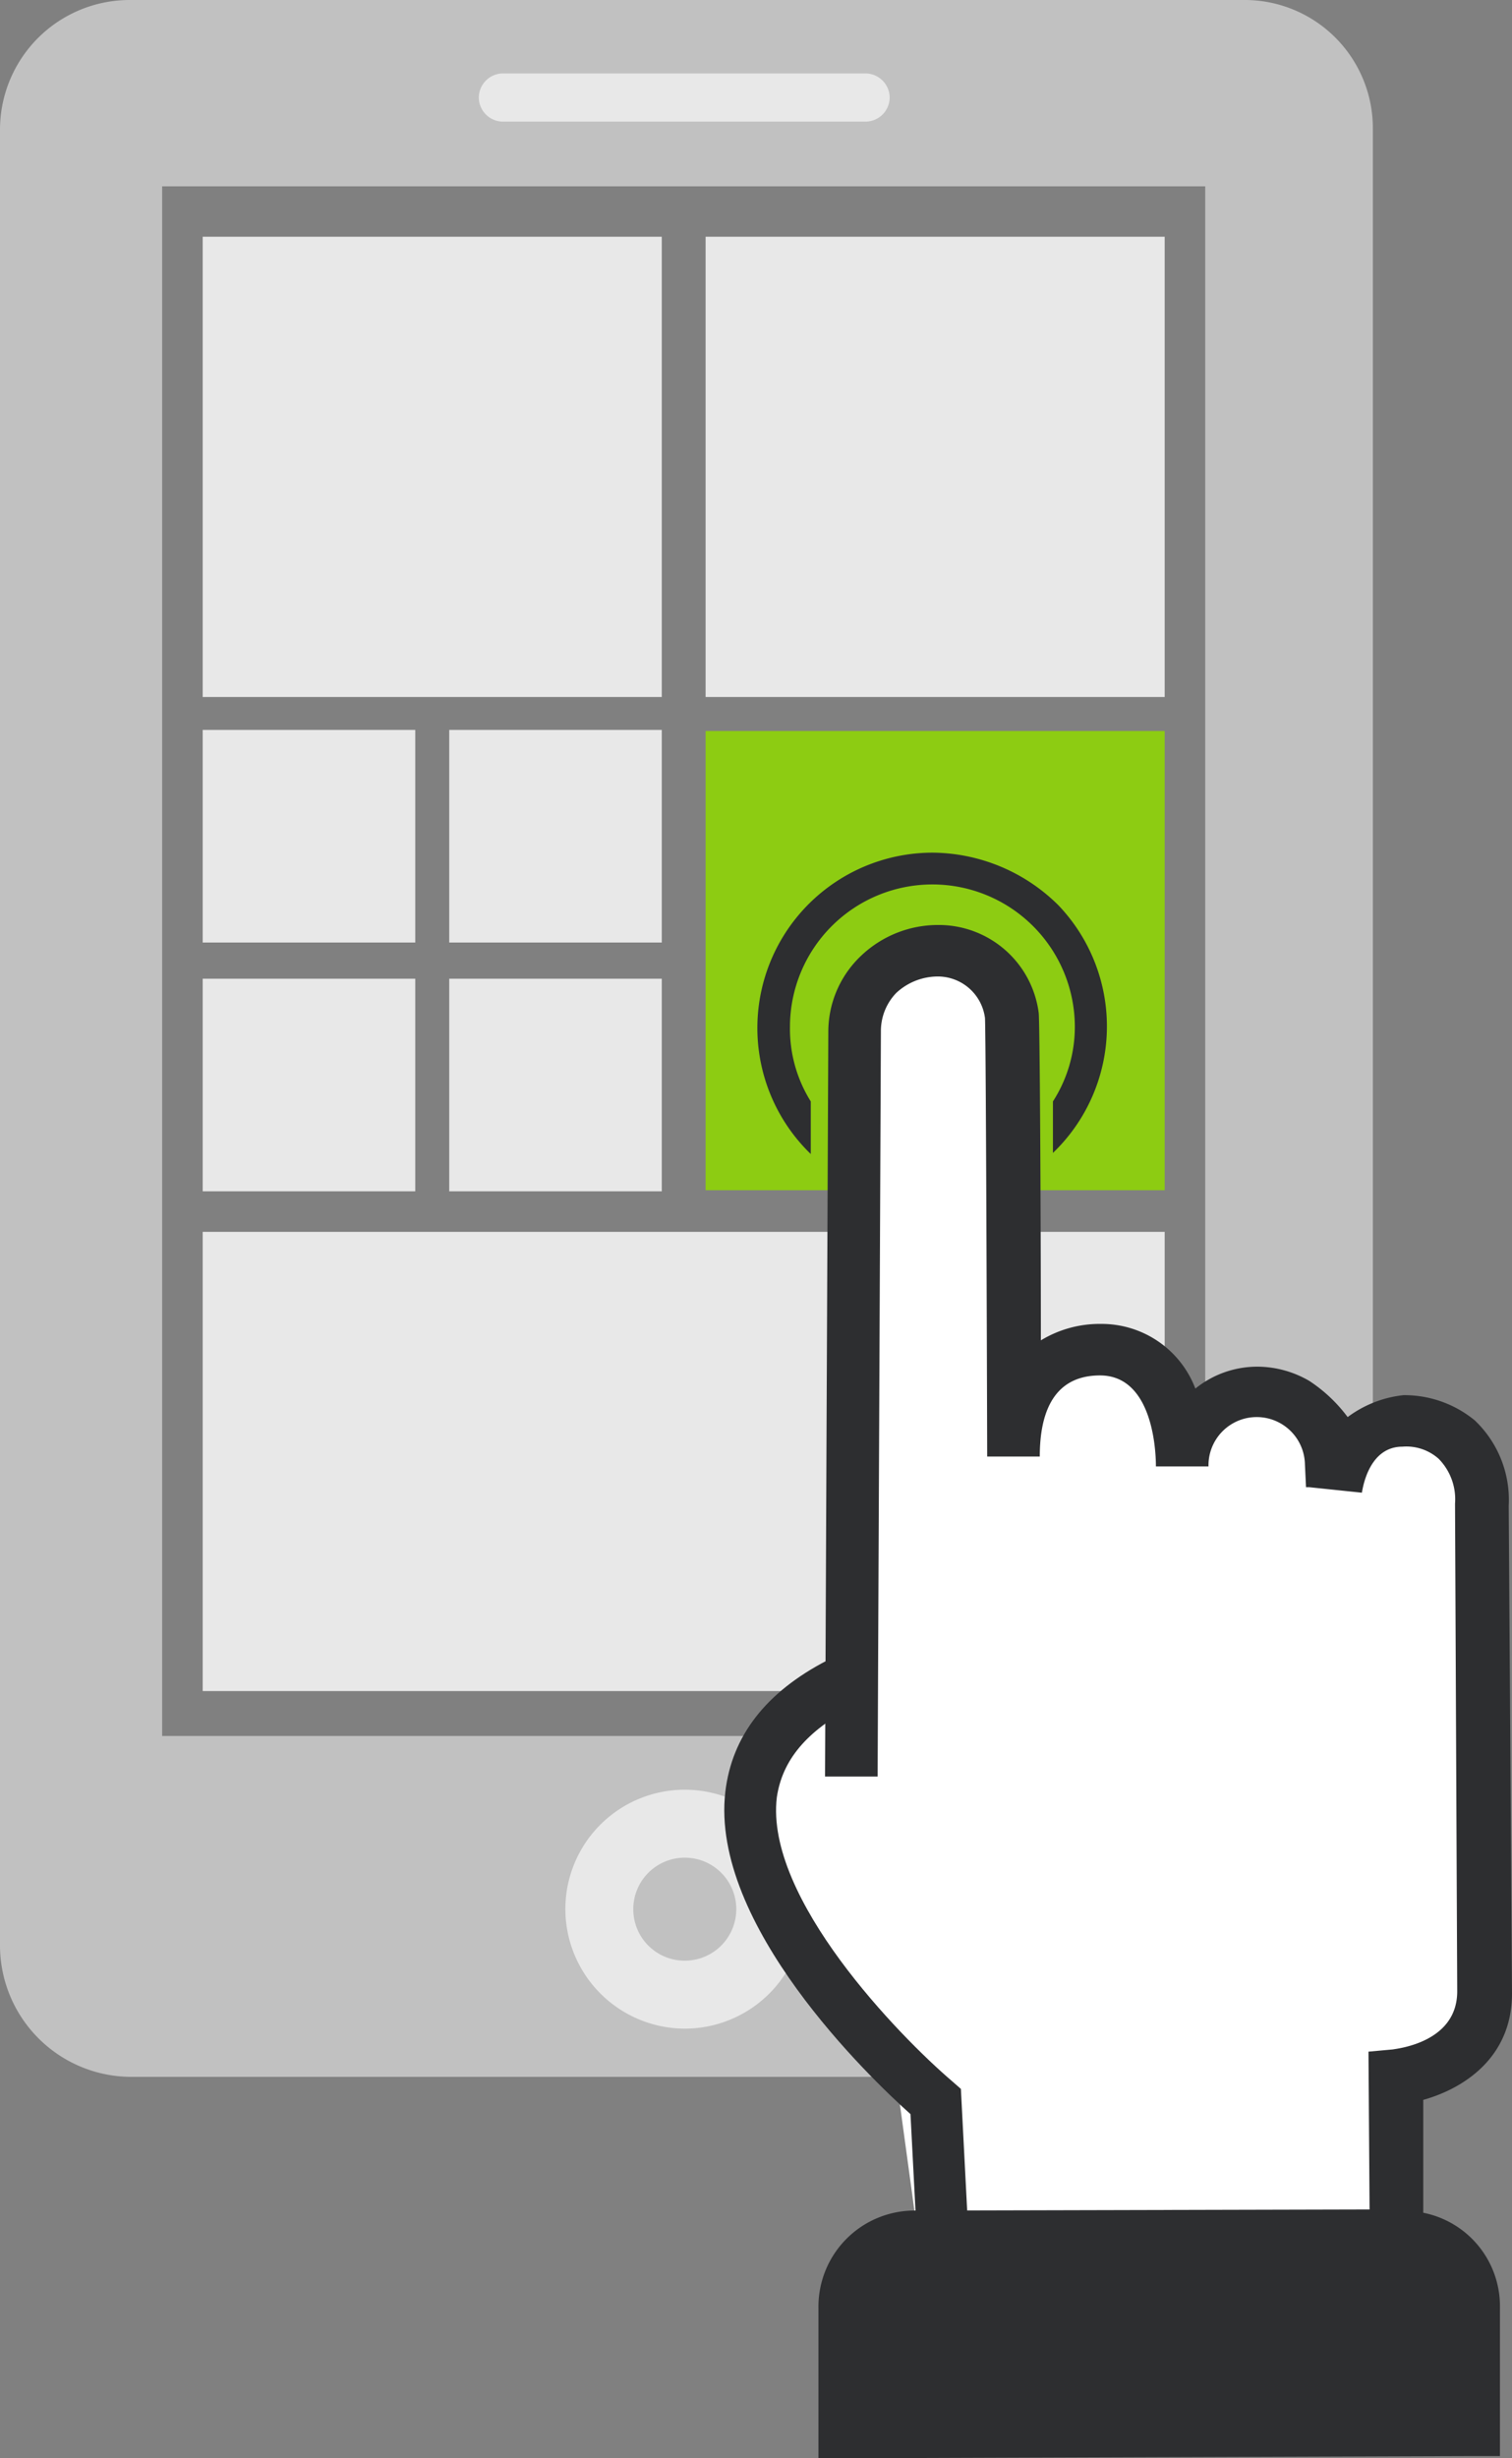 <svg id="Capa_1" data-name="Capa 1" xmlns="http://www.w3.org/2000/svg" viewBox="0 0 138 224.3"><rect x="0" y="0" width="138" height="224.3" fill="#808080" stroke="none"/><defs><style>.cls-1{fill:#c1c1c1;}.cls-2{fill:#e8e8e8;}.cls-3{fill:#8dcc12;}.cls-4{fill:#fff;}.cls-5{fill:#2d2e30;}</style></defs><g id="Capa_2" data-name="Capa 2"><g id="Layer_2" data-name="Layer 2"><path class="cls-1" d="m113.5 0H11.9A11.84 11.84 0 0 0 0 11.8v165.8a12 12 0 0 0 11.8 11.9h101.7a11.84 11.84 0 0 0 11.8-11.9V11.8A11.7 11.7 0 0 0 113.5 0zm-3.4 158.4H14.8V17H110v141.4z" transform="translate(0 0)"/><path class="cls-2" d="m51.6 174.2a10.9 10.9 0 1 1 10.9 10.9a10.93 10.93 0 0 1-10.9-10.9z" transform="translate(0 0)"/><path class="cls-2" d="m43.7 8.9a2.22 2.22 0 0 1 2.2-2.2H79a2.22 2.22 0 0 1 2.2 2.2a2.22 2.22 0 0 1-2.2 2.2H45.9a2.22 2.22 0 0 1-2.2-2.2z" transform="translate(0 0)"/><rect class="cls-2" x="18.5" y="21.6" width="41.9" height="42"/><rect class="cls-2" x="64.4" y="21.6" width="41.9" height="42"/><rect class="cls-3" x="64.4" y="66.7" width="41.9" height="41.9"/><rect class="cls-2" x="18.5" y="112.4" width="87.8" height="41.9"/><rect class="cls-2" x="18.5" y="66.6" width="19.4" height="19.4"/><rect class="cls-2" x="41" y="66.6" width="19.4" height="19.4"/><rect class="cls-2" x="18.5" y="89.3" width="19.4" height="19.4"/><rect class="cls-2" x="41" y="89.3" width="19.4" height="19.4"/><path class="cls-1" d="m57.8 174.2a4.7 4.7 0 1 1 4.7 4.7a4.69 4.69 0 0 1-4.7-4.7z" transform="translate(0 0)"/><path class="cls-4" d="m121.7 133.7h-.2a6.8 6.8 0 1 0-13.6.4c0-5-1.9-10.7-7.5-10.6c-6.3 0-7.9 5.4-7.9 9.8c0-.4-.3-39.8-.4-40.3a6.66 6.66 0 0 0-6.8-6a7.62 7.62 0 0 0-7.6 7.4v63.1h-.4l-.7-4.9a15.8 15.8 0 0 0-5.9 4.3c-7.7 9.1 3.2 23.4 9.4 30.3a9.68 9.68 0 0 1 1.8 3.1l1.9 13.9v.3l.1 1v-1l41.7-.3l2 1.7v-1.7h.5l-.6-7.7v-6.8s8.1-.8 8.1-7.8s-2.2-44.6-2.2-44.6c0-5.7-3.7-7.6-7.2-7.6c-4 0-5.1 3.8-5.4 6.6c-.1 1.1 1-2.7.9-2.6z" transform="translate(0 0)"/><path class="cls-5" d="m83.8 206.4l-.7-13.5c-3.7-3.3-18.3-17.3-16.9-29.4q.9-7.65 9.3-12l2.2 4.3c-4.1 2.2-6.3 4.8-6.8 8.2c-1.1 9.2 11.2 21.8 16 25.9l.8.7l.8 15.5z" transform="translate(0 0)"/><path class="cls-5" d="m136.9 210.5a8.69 8.69 0 0 0-7-8.6v-10.3c3.6-1 8.1-3.8 8.1-9.7l-.3-44.5a10 10 0 0 0-3.1-7.8a10.12 10.12 0 0 0-6.5-2.3a10.35 10.35 0 0 0-5.1 2a13.75 13.75 0 0 0-3.5-3.3a9.47 9.47 0 0 0-4.7-1.3a9 9 0 0 0-5.7 2a9.15 9.15 0 0 0-8.6-5.9a10.32 10.32 0 0 0-5.5 1.5c0-11.9-.1-29.4-.2-29.9a9.2 9.2 0 0 0-9.2-8a10.17 10.17 0 0 0-7 2.8a9.54 9.54 0 0 0-3 6.9l-.3 68h4.8l.3-68a5 5 0 0 1 1.4-3.5a5.58 5.58 0 0 1 3.7-1.5a4.34 4.34 0 0 1 4.4 3.8c.1 2.6.2 39.4.2 40h4.8c0-3.4.9-7.4 5.5-7.4s5.1 6.3 5.1 8.3h4.8a4.4 4.4 0 1 1 8.8-.2l.1 2.1h.3l4.8.5c.1-.6.7-4.2 3.7-4.2a4.43 4.43 0 0 1 3.3 1.1a5.26 5.26 0 0 1 1.5 4.1l.2 44.5c0 4.6-5.3 5.2-5.9 5.3l-2.2.2l.1 14.4l-41.5.1a8.77 8.77 0 0 0-8.8 8.9v13.7h2.4l57.3-.2h2.5z" transform="translate(0 0)"/><path class="cls-5" d="m85.1 77.8A16 16 0 0 0 74 105.3v-4.8a12.48 12.48 0 0 1-1.9-6.8a13 13 0 0 1 26 0a12.57 12.57 0 0 1-2 6.8v4.7a16 16 0 0 0 .5-22.6a16.45 16.45 0 0 0-11.5-4.8z" transform="translate(0 0)"/></g></g></svg>